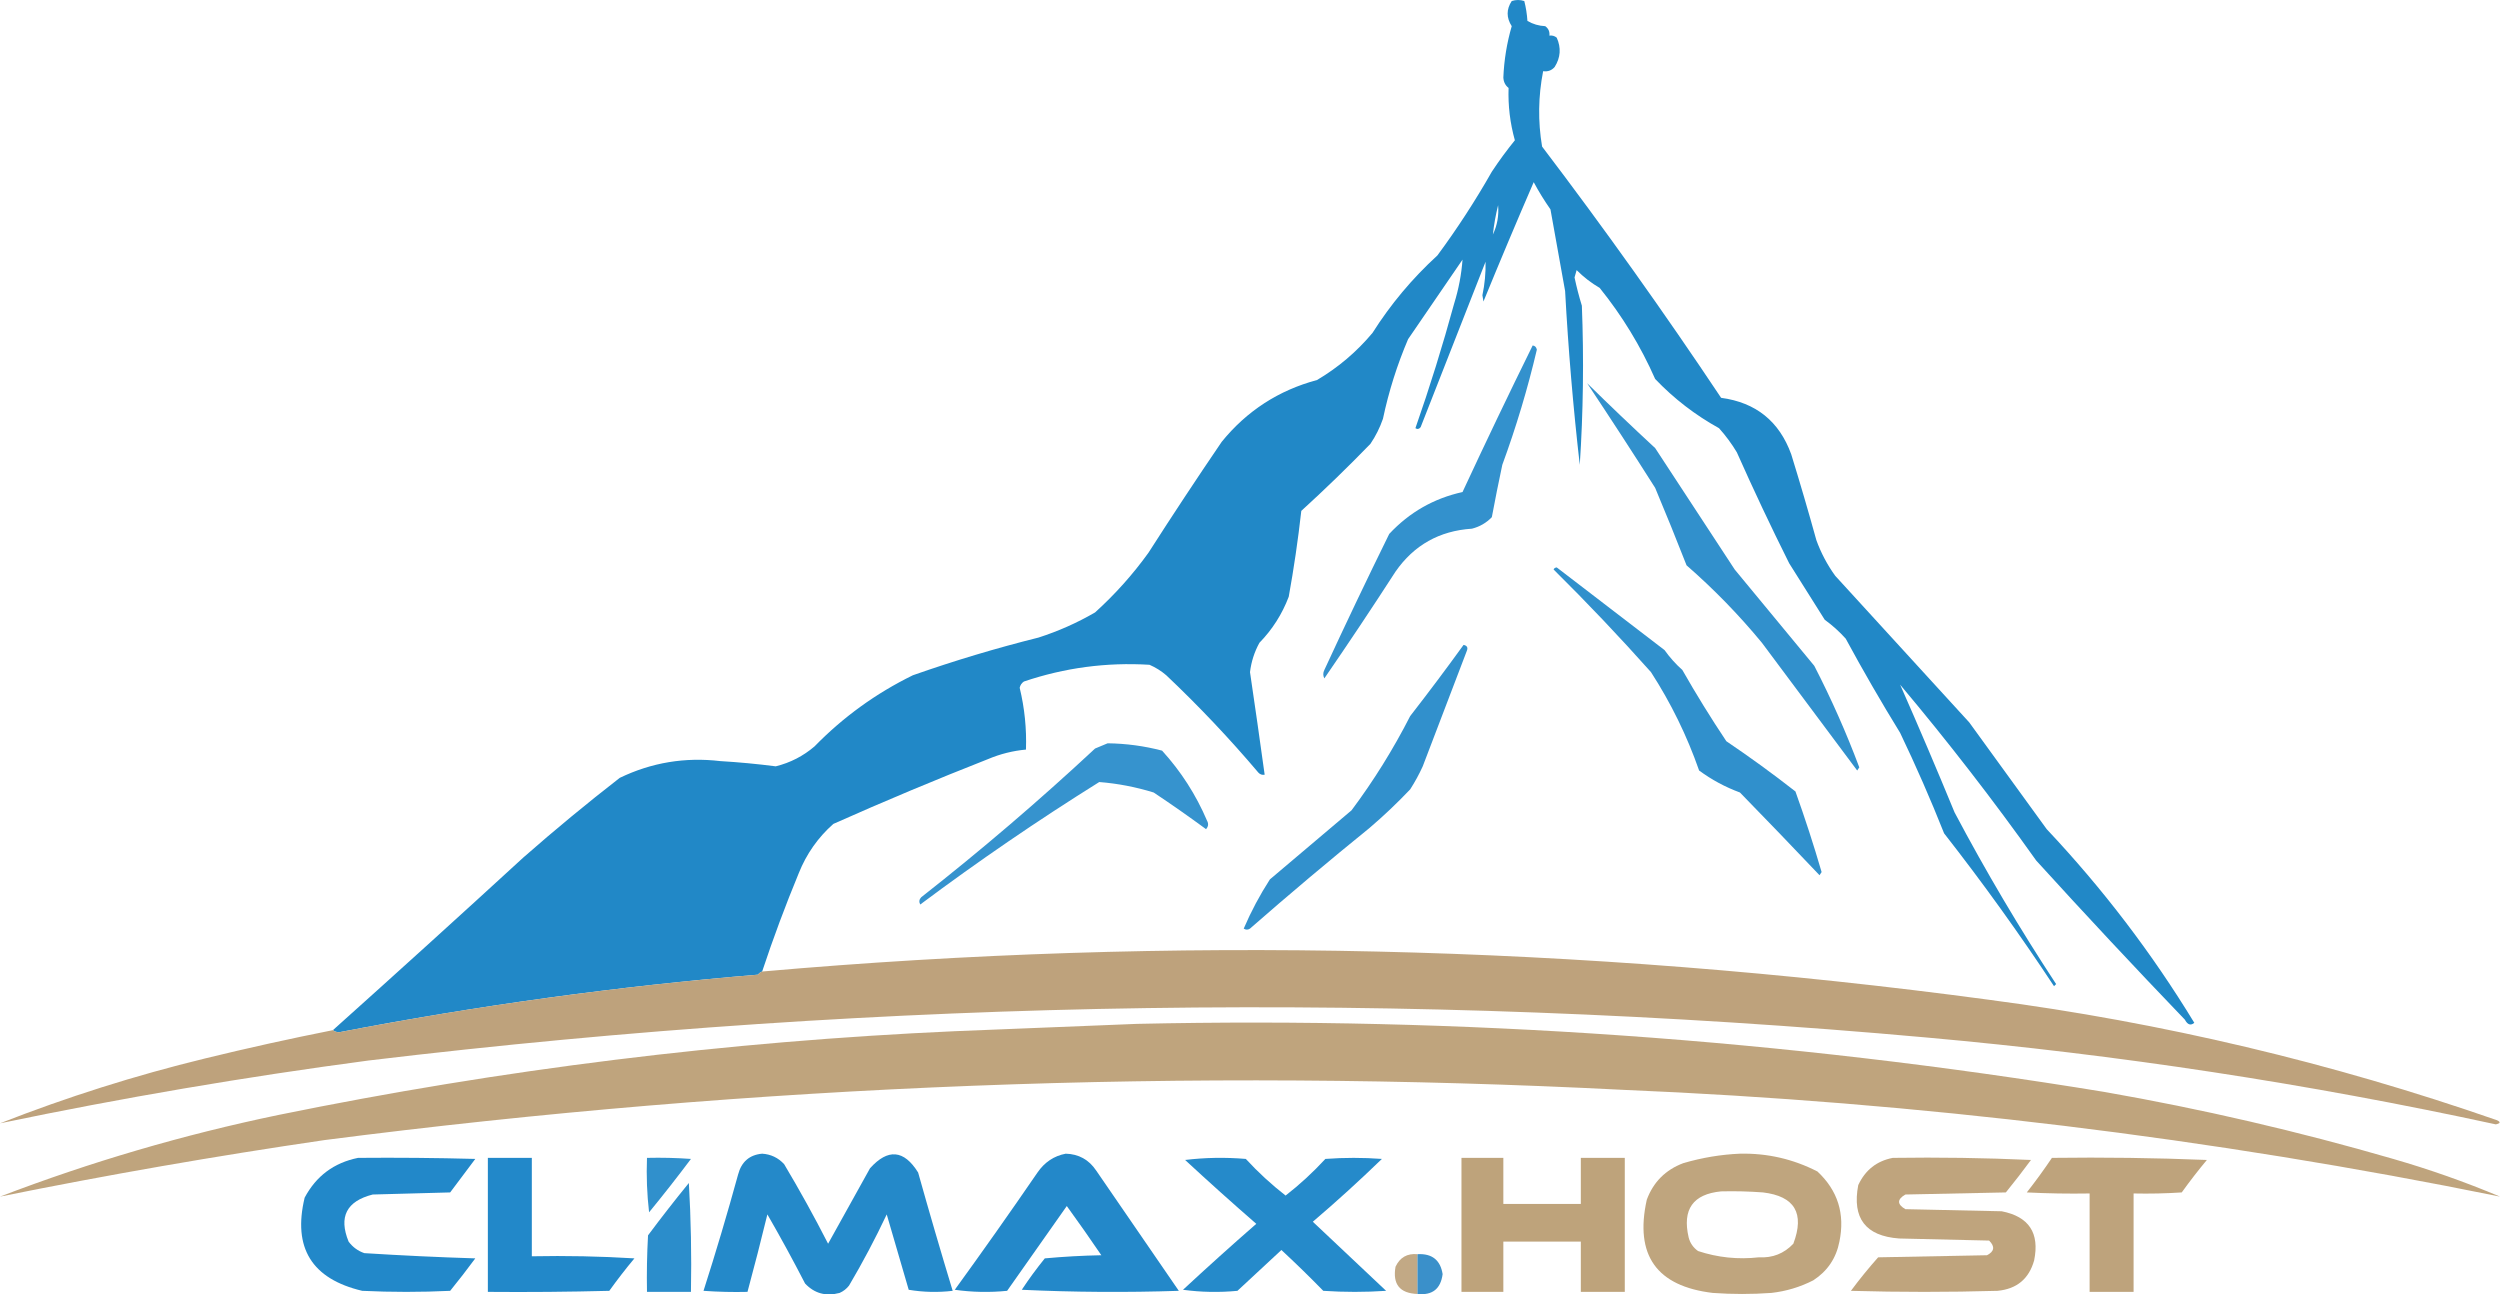 <svg xmlns="http://www.w3.org/2000/svg" xmlns:xlink="http://www.w3.org/1999/xlink" version="1.1" style="shape-rendering:geometricPrecision; text-rendering:geometricPrecision; image-rendering:optimizeQuality; fill-rule:evenodd; clip-rule:evenodd" viewBox="152.5 440.5 1194 618.21">
<g><path style="opacity:0.955" fill="#1783c5" d="M 516.5,904.5 C 515.711,904.783 515.044,905.283 514.5,906C 447.332,911.572 380.665,920.738 314.5,933.5C 313.274,933.48 312.274,933.147 311.5,932.5C 341.937,905.235 372.27,877.735 402.5,850C 417.465,836.856 432.798,824.189 448.5,812C 463.689,804.686 479.689,802.02 496.5,804C 505.375,804.531 514.208,805.364 523,806.5C 529.939,804.781 536.106,801.614 541.5,797C 555.21,782.956 570.876,771.623 588.5,763C 608.218,756.07 628.218,750.07 648.5,745C 657.951,741.963 666.951,737.963 675.5,733C 685.055,724.348 693.555,714.848 701,704.5C 712.418,686.662 724.085,668.995 736,651.5C 747.977,636.76 763.144,626.927 781.5,622C 791.621,616.022 800.454,608.522 808,599.5C 816.688,585.792 827.022,573.458 839,562.5C 848.454,549.706 857.121,536.373 865,522.5C 868.422,517.322 872.089,512.322 876,507.5C 873.705,499.297 872.705,490.963 873,482.5C 871.431,481.286 870.598,479.619 870.5,477.5C 870.848,469.162 872.182,460.995 874.5,453C 871.906,448.952 871.906,444.952 874.5,441C 876.5,440.333 878.5,440.333 880.5,441C 881.288,444.076 881.788,447.242 882,450.5C 884.596,452.02 887.429,452.853 890.5,453C 892.037,454.11 892.703,455.61 892.5,457.5C 893.822,457.33 894.989,457.663 896,458.5C 898.166,463.339 897.833,468.006 895,472.5C 893.556,474.155 891.722,474.822 889.5,474.5C 887.149,486.478 886.983,498.478 889,510.5C 918.728,549.62 947.228,589.62 974.5,630.5C 991.133,632.731 1002.3,641.731 1008,657.5C 1012.2,671.108 1016.2,684.774 1020,698.5C 1022.22,704.61 1025.22,710.277 1029,715.5C 1050.33,738.833 1071.67,762.167 1093,785.5C 1105.33,802.5 1117.67,819.5 1130,836.5C 1156.77,864.906 1180.27,895.739 1200.5,929C 1198.78,930.437 1197.28,929.937 1196,927.5C 1171.97,902.468 1148.3,877.135 1125,851.5C 1104.48,822.643 1082.81,794.643 1060,767.5C 1068.88,787.606 1077.54,807.94 1086,828.5C 1100.91,856.658 1117.07,883.991 1134.5,910.5C 1134.17,910.833 1133.83,911.167 1133.5,911.5C 1116.98,886.461 1099.48,862.127 1081,838.5C 1074.55,822.266 1067.55,806.266 1060,790.5C 1050.93,775.758 1042.27,760.758 1034,745.5C 1030.97,742.13 1027.63,739.13 1024,736.5C 1018.33,727.5 1012.67,718.5 1007,709.5C 998.288,692.039 989.954,674.372 982,656.5C 979.533,652.4 976.699,648.566 973.5,645C 962.161,638.74 951.994,630.907 943,621.5C 936.063,605.783 927.23,591.283 916.5,578C 912.472,575.651 908.806,572.817 905.5,569.5C 905.167,570.667 904.833,571.833 904.5,573C 905.459,577.546 906.626,582.046 908,586.5C 908.989,611.98 908.656,637.313 907,662.5C 903.839,634.905 901.506,607.238 900,579.5C 897.667,566.5 895.333,553.5 893,540.5C 890.083,536.334 887.416,532.001 885,527.5C 876.805,546.419 868.805,565.419 861,584.5C 860.833,583.5 860.667,582.5 860.5,581.5C 861.617,576.192 862.117,570.858 862,565.5C 851.679,591.789 841.346,618.122 831,644.5C 830.282,645.451 829.449,645.617 828.5,645C 835.358,625.405 841.525,605.572 847,585.5C 849.147,578.594 850.48,571.594 851,564.5C 842.333,577.167 833.667,589.833 825,602.5C 819.768,614.757 815.768,627.423 813,640.5C 811.527,644.779 809.527,648.779 807,652.5C 796.304,663.53 785.304,674.197 774,684.5C 772.46,698.232 770.46,711.899 768,725.5C 764.844,733.816 760.177,741.149 754,747.5C 751.598,751.873 750.098,756.54 749.5,761.5C 751.916,777.833 754.25,794.166 756.5,810.5C 755.325,810.719 754.325,810.386 753.5,809.5C 739.747,793.244 725.081,777.744 709.5,763C 707.099,760.938 704.433,759.271 701.5,758C 680.942,756.747 660.942,759.413 641.5,766C 640.426,766.739 639.759,767.739 639.5,769C 641.846,778.692 642.846,788.525 642.5,798.5C 636.295,799.066 630.295,800.566 624.5,803C 599.603,812.782 574.937,823.115 550.5,834C 543.154,840.52 537.654,848.353 534,857.5C 527.597,872.969 521.764,888.636 516.5,904.5 Z M 865.5,552.5 C 866.01,547.789 866.844,543.122 868,538.5C 868.417,543.476 867.584,548.142 865.5,552.5 Z"/></g>
<g><path style="opacity:0.877" fill="#1782c6" d="M 884.5,605.5 C 885.586,605.62 886.253,606.287 886.5,607.5C 882.109,626.173 876.609,644.506 870,662.5C 868.222,670.843 866.555,679.177 865,687.5C 862.374,690.231 859.207,692.064 855.5,693C 839.969,694.012 827.802,700.845 819,713.5C 807.915,730.672 796.581,747.672 785,764.5C 784.333,763.167 784.333,761.833 785,760.5C 795.061,738.712 805.394,717.045 816,695.5C 825.617,685.193 837.283,678.527 851,675.5C 861.889,652.054 873.056,628.721 884.5,605.5 Z"/></g>
<g><path style="opacity:0.883" fill="#1782c6" d="M 910.5,623.5 C 921.088,633.917 931.921,644.251 943,654.5C 955.667,673.833 968.333,693.167 981,712.5C 993.667,727.833 1006.33,743.167 1019,758.5C 1027.11,774.224 1034.28,790.391 1040.5,807C 1040.17,807.5 1039.83,808 1039.5,808.5C 1024.35,788.205 1009.18,767.872 994,747.5C 983.034,734.2 971.034,721.867 958,710.5C 953.151,698.102 948.151,685.769 943,673.5C 932.311,656.663 921.478,639.997 910.5,623.5 Z"/></g>
<g><path style="opacity:0.89" fill="#1782c6" d="M 894.5,712.5 C 894.735,711.903 895.235,711.57 896,711.5C 913.156,724.653 930.322,737.819 947.5,751C 949.963,754.465 952.796,757.631 956,760.5C 962.604,772.098 969.604,783.431 977,794.5C 988.28,802.113 999.28,810.113 1010,818.5C 1014.55,831.191 1018.72,844.025 1022.5,857C 1022.17,857.5 1021.83,858 1021.5,858.5C 1008.96,845.279 996.291,832.113 983.5,819C 976.474,816.405 969.974,812.905 964,808.5C 958.19,791.881 950.523,776.214 941,761.5C 925.999,744.666 910.499,728.333 894.5,712.5 Z"/></g>
<g><path style="opacity:0.884" fill="#1782c6" d="M 851.5,748.5 C 853.225,748.843 853.725,749.843 853,751.5C 846,769.833 839,788.167 832,806.5C 830.254,810.327 828.254,813.993 826,817.5C 819.802,824.032 813.302,830.199 806.5,836C 787.207,851.624 768.207,867.624 749.5,884C 748.5,884.667 747.5,884.667 746.5,884C 750.015,875.802 754.182,867.968 759,860.5C 772,849.5 785,838.5 798,827.5C 808.586,813.34 817.919,798.34 826,782.5C 834.717,771.29 843.217,759.956 851.5,748.5 Z"/></g>
<g><path style="opacity:0.862" fill="#1782c6" d="M 681.5,795.5 C 690.337,795.611 699.003,796.777 707.5,799C 716.55,808.926 723.716,820.093 729,832.5C 729.781,833.944 729.614,835.277 728.5,836.5C 720.305,830.472 711.972,824.639 703.5,819C 694.963,816.363 686.297,814.696 677.5,814C 648.198,832.298 619.698,851.798 592,872.5C 591.316,871.216 591.483,870.049 592.5,869C 621.178,846.498 648.844,822.831 675.5,798C 677.611,797.155 679.611,796.322 681.5,795.5 Z"/></g>
<g><path style="opacity:0.954" fill="#bb9e77" d="M 311.5,932.5 C 312.274,933.147 313.274,933.48 314.5,933.5C 380.665,920.738 447.332,911.572 514.5,906C 515.044,905.283 515.711,904.783 516.5,904.5C 712.329,887.274 907.662,891.774 1102.5,918C 1185.33,928.898 1266.16,948.065 1345,975.5C 1346.9,976.352 1346.73,977.019 1344.5,977.5C 1254.7,958.029 1164.04,944.196 1072.5,936C 824.101,913.615 576.101,917.282 328.5,947C 269.397,954.85 210.731,964.85 152.5,977C 184.416,964.473 217.083,954.14 250.5,946C 270.748,941.051 291.081,936.551 311.5,932.5 Z"/></g>
<g><path style="opacity:0.949" fill="#bb9f76" d="M 695.5,929.5 C 850.522,926.085 1004.52,936.919 1157.5,962C 1204.09,970.148 1250.09,980.814 1295.5,994C 1312.9,999.021 1329.9,1005.02 1346.5,1012C 1208.26,983.899 1068.6,966.899 927.5,961C 720.1,950.423 513.434,958.423 307.5,985C 255.524,992.607 203.857,1001.61 152.5,1012C 195.72,995.442 240.053,982.442 285.5,973C 392.11,951.215 499.777,937.882 608.5,933C 637.66,931.805 666.66,930.638 695.5,929.5 Z"/></g>
<g><path style="opacity:0.938" fill="#1782c6" d="M 516.5,991.5 C 520.657,991.767 524.157,993.433 527,996.5C 534.401,1008.91 541.401,1021.58 548,1034.5C 554.667,1022.5 561.333,1010.5 568,998.5C 576.555,988.944 584.222,989.611 591,1000.5C 596.308,1019.42 601.808,1038.25 607.5,1057C 600.476,1057.83 593.476,1057.66 586.5,1056.5C 582.999,1044.49 579.499,1032.49 576,1020.5C 570.509,1032.15 564.509,1043.48 558,1054.5C 556.786,1056.05 555.286,1057.22 553.5,1058C 546.991,1059.76 541.491,1058.26 537,1053.5C 531.254,1042.34 525.254,1031.34 519,1020.5C 515.985,1032.9 512.818,1045.23 509.5,1057.5C 502.492,1057.67 495.492,1057.5 488.5,1057C 494.382,1038.64 499.882,1020.14 505,1001.5C 506.607,995.38 510.441,992.047 516.5,991.5 Z"/></g>
<g><path style="opacity:0.942" fill="#1782c6" d="M 661.5,991.5 C 667.684,991.676 672.517,994.343 676,999.5C 689.167,1018.67 702.333,1037.83 715.5,1057C 690.493,1057.83 665.493,1057.67 640.5,1056.5C 643.922,1051.32 647.589,1046.32 651.5,1041.5C 660.482,1040.67 669.482,1040.17 678.5,1040C 673.123,1032.08 667.623,1024.25 662,1016.5C 652.5,1030 643,1043.5 633.5,1057C 625.147,1057.83 616.813,1057.67 608.5,1056.5C 621.913,1038.01 635.079,1019.34 648,1000.5C 651.401,995.557 655.901,992.557 661.5,991.5 Z"/></g>
<g><path style="opacity:0.94" fill="#bb9f76" d="M 983.5,991.5 C 996.569,991.213 1008.9,994.047 1020.5,1000C 1030.24,1009.09 1033.74,1020.25 1031,1033.5C 1029.45,1041.44 1025.28,1047.61 1018.5,1052C 1012.2,1055.21 1005.54,1057.21 998.5,1058C 989.167,1058.67 979.833,1058.67 970.5,1058C 943.64,1054.79 933.14,1039.95 939,1013.5C 942.141,1005.03 947.974,999.192 956.5,996C 965.457,993.383 974.457,991.883 983.5,991.5 Z M 974.5,1009.5 C 981.175,1009.33 987.842,1009.5 994.5,1010C 1009.66,1011.8 1014.49,1019.97 1009,1034.5C 1004.56,1039.2 999.063,1041.37 992.5,1041C 982.589,1042.11 972.922,1041.11 963.5,1038C 961.19,1036.36 959.69,1034.2 959,1031.5C 955.89,1018.13 961.056,1010.8 974.5,1009.5 Z"/></g>
<g><path style="opacity:0.946" fill="#1782c6" d="M 323.5,993.5 C 342.17,993.333 360.836,993.5 379.5,994C 375.5,999.333 371.5,1004.67 367.5,1010C 355.167,1010.33 342.833,1010.67 330.5,1011C 317.995,1014.18 314.161,1021.68 319,1033.5C 320.938,1036.11 323.438,1037.94 326.5,1039C 344.124,1040.11 361.791,1040.95 379.5,1041.5C 375.621,1046.76 371.621,1051.92 367.5,1057C 353.5,1057.67 339.5,1057.67 325.5,1057C 301.412,1051.31 292.245,1036.48 298,1012.5C 303.508,1002.16 312.008,995.828 323.5,993.5 Z"/></g>
<g><path style="opacity:0.947" fill="#1782c6" d="M 385.5,993.5 C 392.5,993.5 399.5,993.5 406.5,993.5C 406.5,1009.17 406.5,1024.83 406.5,1040.5C 422.847,1040.17 439.18,1040.5 455.5,1041.5C 451.309,1046.52 447.309,1051.69 443.5,1057C 424.17,1057.5 404.836,1057.67 385.5,1057.5C 385.5,1036.17 385.5,1014.83 385.5,993.5 Z"/></g>
<g><path style="opacity:0.89" fill="#1782c6" d="M 461.5,993.5 C 468.508,993.334 475.508,993.5 482.5,994C 476.024,1002.64 469.357,1011.14 462.5,1019.5C 461.502,1010.86 461.169,1002.19 461.5,993.5 Z"/></g>
<g><path style="opacity:0.936" fill="#1782c6" d="M 718.5,994.5 C 727.991,993.342 737.658,993.175 747.5,994C 753.383,1000.39 759.716,1006.22 766.5,1011.5C 773.284,1006.22 779.617,1000.39 785.5,994C 794.5,993.333 803.5,993.333 812.5,994C 801.799,1004.37 790.799,1014.37 779.5,1024C 791.167,1035 802.833,1046 814.5,1057C 804.5,1057.67 794.5,1057.67 784.5,1057C 777.986,1050.32 771.319,1043.82 764.5,1037.5C 757.5,1044 750.5,1050.5 743.5,1057C 734.814,1057.83 726.147,1057.67 717.5,1056.5C 729.017,1045.81 740.684,1035.31 752.5,1025C 740.998,1015 729.664,1004.83 718.5,994.5 Z"/></g>
<g><path style="opacity:0.959" fill="#bb9f76" d="M 850.5,993.5 C 857.167,993.5 863.833,993.5 870.5,993.5C 870.5,1000.83 870.5,1008.17 870.5,1015.5C 882.833,1015.5 895.167,1015.5 907.5,1015.5C 907.5,1008.17 907.5,1000.83 907.5,993.5C 914.5,993.5 921.5,993.5 928.5,993.5C 928.5,1014.83 928.5,1036.17 928.5,1057.5C 921.5,1057.5 914.5,1057.5 907.5,1057.5C 907.5,1049.5 907.5,1041.5 907.5,1033.5C 895.167,1033.5 882.833,1033.5 870.5,1033.5C 870.5,1041.5 870.5,1049.5 870.5,1057.5C 863.833,1057.5 857.167,1057.5 850.5,1057.5C 850.5,1036.17 850.5,1014.83 850.5,993.5 Z"/></g>
<g><path style="opacity:0.945" fill="#bb9f76" d="M 1056.5,993.5 C 1078.51,993.167 1100.51,993.5 1122.5,994.5C 1118.62,999.757 1114.62,1004.92 1110.5,1010C 1094.5,1010.33 1078.5,1010.67 1062.5,1011C 1058.5,1013.33 1058.5,1015.67 1062.5,1018C 1077.83,1018.33 1093.17,1018.67 1108.5,1019C 1121.53,1021.55 1126.7,1029.38 1124,1042.5C 1121.52,1051.3 1115.69,1056.14 1106.5,1057C 1083.17,1057.67 1059.83,1057.67 1036.5,1057C 1040.59,1051.48 1044.93,1046.15 1049.5,1041C 1066.83,1040.67 1084.17,1040.33 1101.5,1040C 1105.04,1038.17 1105.37,1035.84 1102.5,1033C 1088.17,1032.67 1073.83,1032.33 1059.5,1032C 1043.49,1030.82 1036.99,1022.32 1040,1006.5C 1043.34,999.312 1048.84,994.978 1056.5,993.5 Z"/></g>
<g><path style="opacity:0.952" fill="#bb9f76" d="M 1132.5,993.5 C 1157.18,993.167 1181.84,993.5 1206.5,994.5C 1202.31,999.524 1198.31,1004.69 1194.5,1010C 1186.84,1010.5 1179.17,1010.67 1171.5,1010.5C 1171.5,1026.17 1171.5,1041.83 1171.5,1057.5C 1164.5,1057.5 1157.5,1057.5 1150.5,1057.5C 1150.5,1041.83 1150.5,1026.17 1150.5,1010.5C 1140.49,1010.67 1130.49,1010.5 1120.5,1010C 1124.72,1004.62 1128.72,999.122 1132.5,993.5 Z"/></g>
<g><path style="opacity:0.907" fill="#1782c6" d="M 481.5,1005.5 C 482.497,1022.66 482.83,1039.99 482.5,1057.5C 475.5,1057.5 468.5,1057.5 461.5,1057.5C 461.334,1048.49 461.5,1039.49 462,1030.5C 468.333,1022 474.833,1013.67 481.5,1005.5 Z"/></g>
<g><path style="opacity:0.887" fill="#bb9f76" d="M 829.5,1039.5 C 829.5,1045.83 829.5,1052.17 829.5,1058.5C 821.038,1058.2 817.538,1053.87 819,1045.5C 821.079,1041.04 824.579,1039.04 829.5,1039.5 Z"/></g>
<g><path style="opacity:0.894" fill="#2383c3" d="M 829.5,1039.5 C 836.414,1039.11 840.414,1042.28 841.5,1049C 840.595,1056.07 836.595,1059.24 829.5,1058.5C 829.5,1052.17 829.5,1045.83 829.5,1039.5 Z"/></g>
</svg>